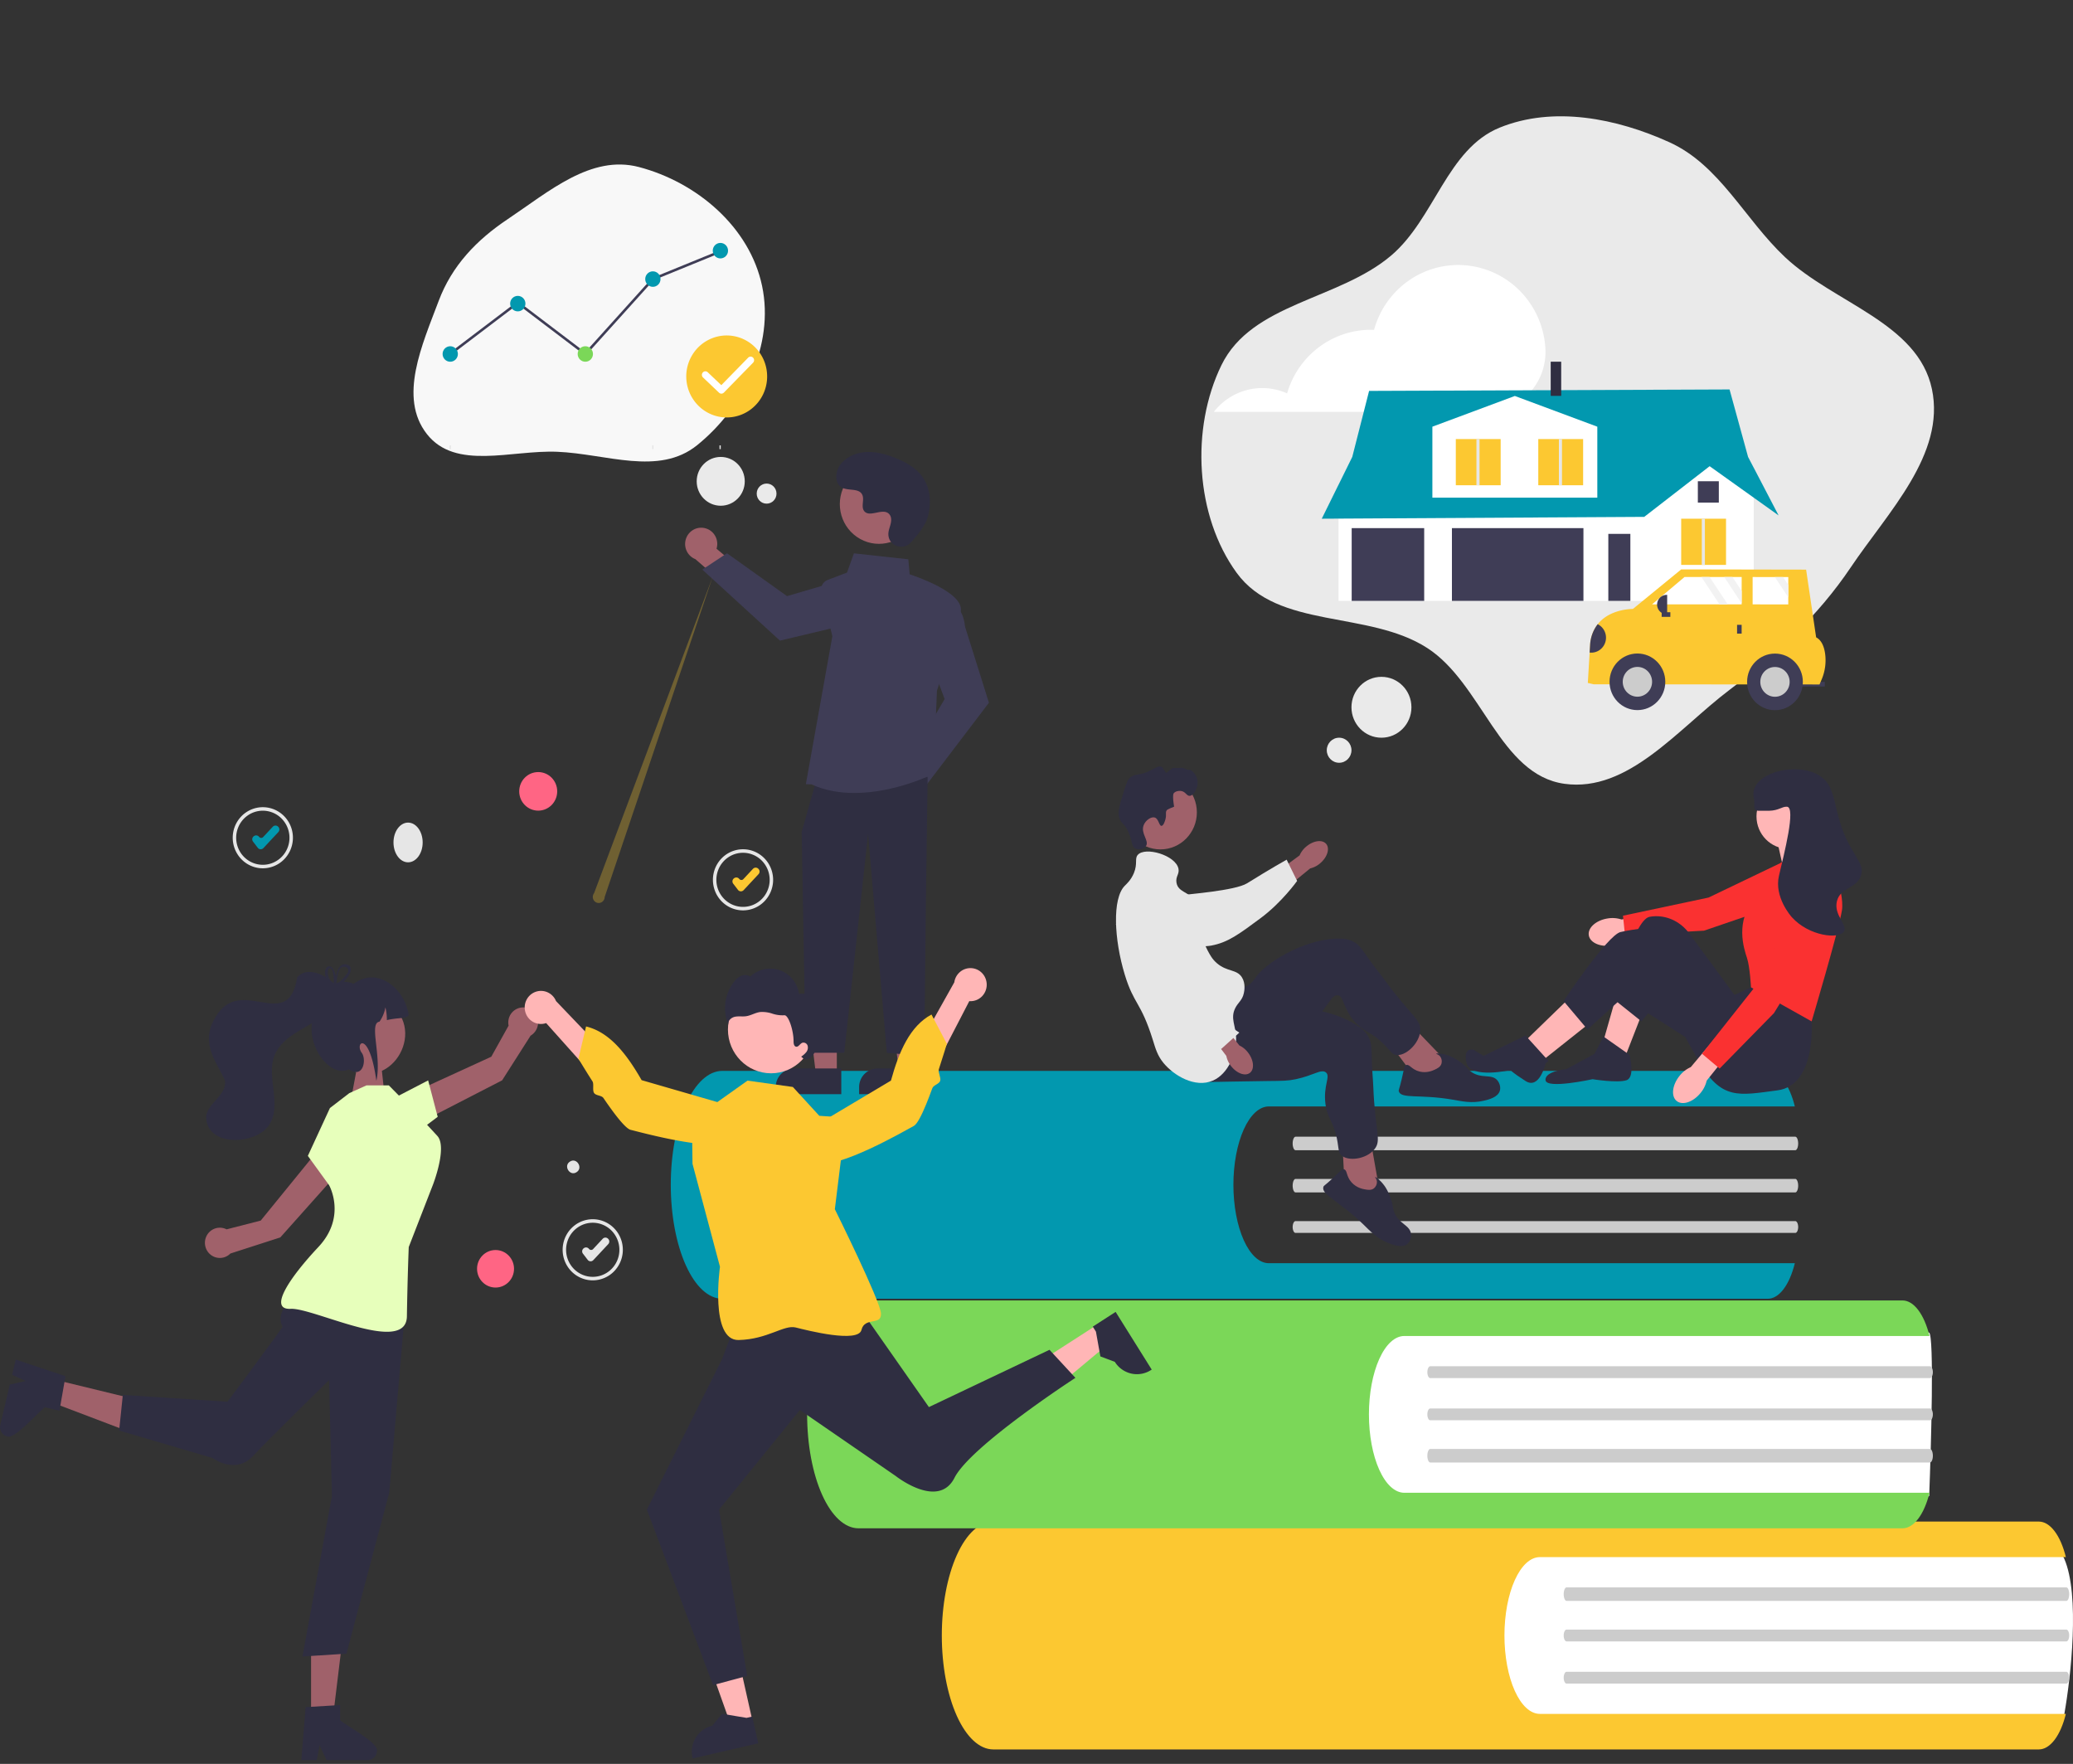 <svg width="335" height="285" viewBox="0 0 335 285" fill="none" xmlns="http://www.w3.org/2000/svg"><rect x="0" y="0" width="335" height="285" fill="#333333" stroke="none"/><path d="M214.247 233.387l6.207-18.869c30.102 0 90.505.162 91.306.811.8.649.333 17.855 0 26.377l-15.218 7.102c11.28-1.421 34.48-2.8 37.043 3.043 2.563 5.844 1.068 19.208 0 25.16l-119.338 3.043v-46.667z" fill="#fff"/><path d="M248.839 276.921c-1.517-.003-2.972-1.338-4.044-3.713-1.073-2.375-1.675-5.595-1.675-8.953 0-3.357.602-6.577 1.675-8.952 1.072-2.375 2.527-3.71 4.044-3.713h85.009c-.428-1.737-1.059-3.187-1.827-4.197-.768-1.011-1.646-1.545-2.539-1.547H160.507c-2.205.006-4.318 1.948-5.876 5.4-1.558 3.451-2.433 8.131-2.433 13.009.001 4.878.877 9.556 2.434 13.007 1.558 3.451 3.67 5.394 5.875 5.403h168.975c.893-.002 1.771-.536 2.539-1.547.768-1.01 1.399-2.461 1.827-4.197h-85.009z" fill="#FCC831"/><path d="M333.92 258.665h-80.757c-.124-.001-.242-.116-.329-.321a2.022 2.022 0 01-.137-.77c0-.289.049-.566.137-.771.087-.204.205-.32.329-.32h80.757c.124 0 .242.116.33.32.087.205.136.482.136.771 0 .288-.049.566-.136.77-.088.205-.206.32-.33.321zm-.001 6.545h-80.755c-.124 0-.242-.1-.33-.279a1.58 1.58 0 01-.137-.675c0-.254.049-.496.137-.675.088-.179.206-.28.33-.28h80.755c.124 0 .243.101.33.28.088.179.137.421.137.675 0 .253-.049.496-.137.675-.087.179-.206.279-.33.279zm.001 6.818h-80.757c-.124 0-.242-.101-.329-.28a1.578 1.578 0 01-.137-.674c0-.253.049-.496.137-.674.087-.179.205-.28.329-.281h80.757c.124.001.242.102.33.281.087.178.136.421.136.674 0 .252-.049.495-.136.674-.088.179-.206.28-.33.28z" fill="#CCC"/><path d="M226.93 241.193c-1.514-.002-2.967-1.338-4.038-3.713-1.071-2.374-1.672-5.595-1.672-8.952 0-3.358.601-6.578 1.672-8.953 1.071-2.374 2.524-3.71 4.038-3.712h84.884c-.427-1.737-1.058-3.187-1.825-4.198-.767-1.011-1.643-1.545-2.535-1.546H138.729c-2.201.005-4.312 1.947-5.867 5.399-1.556 3.452-2.43 8.131-2.429 13.01.001 4.878.875 9.555 2.43 13.006 1.555 3.452 3.665 5.395 5.866 5.403h168.725c.892-.001 1.768-.535 2.535-1.546.767-1.011 1.398-2.461 1.825-4.198H226.93z" fill="#7BD758"/><path d="M311.885 222.664h-80.756c-.124 0-.242-.101-.33-.28a1.594 1.594 0 01-.136-.674c0-.253.049-.496.136-.674.088-.179.206-.28.33-.281h80.756c.124 0 .242.101.33.28.087.179.137.421.137.675 0 .253-.05.496-.137.675-.088.179-.206.279-.33.279zm0 6.819H231.13c-.124 0-.243-.101-.33-.28a1.58 1.58 0 01-.137-.675c0-.253.049-.496.137-.675.087-.179.206-.28.33-.28h80.755c.124 0 .242.101.33.28.087.179.137.422.137.675 0 .253-.05.496-.137.675-.088.179-.206.28-.33.28zm-.001 6.818h-80.755c-.124-.001-.242-.116-.33-.321a2.039 2.039 0 01-.136-.77c0-.289.049-.566.136-.771.088-.204.206-.319.33-.32h80.755c.061 0 .122.028.179.082a.735.735 0 01.152.236c.043.102.078.222.101.355a2.373 2.373 0 010 .836 1.63 1.63 0 01-.101.354.724.724 0 01-.152.236.26.26 0 01-.179.083z" fill="#CCC"/><path d="M205.039 204.102c-1.517-.002-2.972-1.338-4.044-3.713-1.072-2.375-1.675-5.595-1.675-8.952 0-3.358.603-6.578 1.675-8.953 1.072-2.375 2.527-3.71 4.044-3.712h85.009c-.428-1.737-1.059-3.187-1.827-4.198-.768-1.011-1.645-1.545-2.539-1.546H116.707c-2.205.005-4.318 1.947-5.876 5.399-1.558 3.452-2.433 8.131-2.433 13.01.002 4.878.877 9.555 2.435 13.006 1.557 3.452 3.67 5.395 5.874 5.403h168.975c.894-.001 1.771-.536 2.539-1.546.768-1.011 1.399-2.461 1.827-4.198h-85.009z" fill="#0298AF"/><path d="M290.119 185.846h-80.756c-.123-.001-.242-.116-.329-.321a2.019 2.019 0 01-.137-.77c0-.289.049-.566.137-.77.087-.205.206-.32.329-.321h80.756c.124 0 .243.115.33.32.088.204.137.482.137.771 0 .289-.049.567-.137.771-.087.205-.206.32-.33.32zm0 6.818h-80.755a.256.256 0 01-.178-.083.735.735 0 01-.152-.236 1.646 1.646 0 01-.101-.354 2.463 2.463 0 010-.835c.023-.133.058-.253.101-.354a.74.74 0 01.152-.237.26.26 0 01.178-.083h80.755c.062 0 .122.029.179.083a.723.723 0 01.151.237c.044.101.078.221.102.354a2.452 2.452 0 010 .835 1.645 1.645 0 01-.102.354.717.717 0 01-.151.236.258.258 0 01-.179.083zm0 6.545h-80.755c-.124 0-.242-.1-.33-.279a1.595 1.595 0 01-.137-.675c0-.253.05-.496.137-.675.088-.179.206-.28.33-.28h80.755c.062 0 .122.025.179.073a.62.62 0 01.151.207c.044.089.078.194.102.31a1.876 1.876 0 010 .73 1.297 1.297 0 01-.102.31.63.63 0 01-.151.207.275.275 0 01-.179.072z" fill="#CCC"/><path d="M57.997 170.855l-1.071 5.709 5.341 1.528-.663-6.095-3.607-1.142zm153.108-34.081c1.165-.977 2.606-1.158 3.218-.406.612.753.165 2.154-1.001 3.132a3.763 3.763 0 01-1.596.814l-4.987 4.076-1.835-2.416 5.112-3.762a3.822 3.822 0 011.089-1.438z" fill="#A0616A"/><path d="M182.28 145.971c-.003-.18-.001-1.752 1.146-2.746 1.317-1.142 3.176-.68 3.828-.518 1.507.375 1.63 1.03 3.045 1.704 2.646 1.261-.67.616.905.211.545-.139 8.387-.691 10.339-1.911 3.796-2.371 6.383-3.809 6.383-3.809l1.691 3.432s-2.445 3.451-5.887 6.007c-3.53 2.622-5.295 3.934-7.977 4.44-.231.044-5.912 1.028-10.488-2.441-1.043-.792-2.956-2.242-2.985-4.369z" fill="#E6E6E6"/><path d="M187.524 137.241c3.254 0 5.891-2.676 5.891-5.978 0-3.302-2.637-5.979-5.891-5.979-3.253 0-5.89 2.677-5.89 5.979s2.637 5.978 5.89 5.978zm46.134 34.189l-6.066-6.303-3.132 3.316 4.52 6.043 4.483.52.195-3.576z" fill="#A0616A"/><path d="M199.018 159.611c.355.03 1.483.259 2.561-.342.735-.411 1.112-1.022 1.24-1.216 1.58-2.41 7.647-6.167 13.092-6.398 1.233-.053 2.045.092 2.783.483 1.046.553 1.463 1.346 2.791 3.203.726 1.016 1.529 1.973 2.264 2.982 4.302 5.909 5.933 6.373 5.766 8.267-.185 2.102-2.418 4.096-3.902 3.866-.608-.094-.844-.523-1.656-1.392-2.381-2.546-3.367-2.076-5.062-4.026-1.98-2.278-1.721-4.166-2.753-4.239-.958-.068-1.365 1.543-3.41 3.683-.935.979-1.602 1.429-3.631 2.858-7.905 5.565-8.031 5.956-9.626 6.4-.698.194-5.651 1.573-7.416-.621-2.761-3.432 3.762-13.777 6.959-13.508zm32.786 13.243c.446-.203.968-.441 1.136-.987.113-.37.048-.827-.187-1.142-.271-.364-.672-.411-.655-.476.024-.098.972-.06 2.013.314.196.07 1.086.4 2.218 1.297.907.719.785.863 1.353 1.277 1.746 1.271 3.383.269 4.327 1.462.365.46.52 1.114.367 1.642-.308 1.061-1.806 1.426-2.625 1.615-1.972.454-3.464.083-5.023-.183-5.299-.907-8.277-.081-8.676-1.327-.075-.236.047-.216.456-1.947.403-1.708.39-2.177.734-2.314.517-.206.864.731 2.166 1.051 1.155.284 2.107-.15 2.396-.282z" fill="#2F2E41"/><path d="M222.873 192.049l-1.532-8.673-4.426.959.396 7.576 3.422 2.986 2.14-2.848z" fill="#A0616A"/><path d="M200.749 162.526c.277.227 1.083 1.059 2.308 1.176.836.079 1.486-.211 1.699-.299 2.641-1.093 9.74-.744 14.373 2.167 1.049.66 1.64 1.242 2.035 1.986.559 1.054.466 1.948.537 4.241.039 1.254.174 2.504.224 3.758.29 7.341 1.383 8.655.197 10.127-1.316 1.634-4.267 2.011-5.368.975-.451-.425-.408-.914-.6-2.096-.561-3.464-1.637-3.636-1.961-6.217-.378-3.012.882-4.427.067-5.076-.755-.602-1.983.499-4.859 1.105-1.315.277-2.115.269-4.586.294-9.619.101-9.94.352-11.506-.19-.684-.237-5.546-1.919-5.792-4.74-.386-4.414 10.735-9.256 13.232-7.211zm19.802 29.644c.482.086 1.045.187 1.486-.17.299-.242.497-.656.477-1.051-.023-.455-.328-.723-.279-.767.075-.067.838.505 1.493 1.407.123.17.677.95 1.117 2.337.353 1.111.172 1.161.414 1.828.74 2.047 2.649 2.15 2.771 3.676.047.588-.186 1.217-.605 1.567-.842.703-2.284.151-3.066-.16-1.882-.748-2.912-1.905-4.054-3.014-3.884-3.77-6.805-4.784-6.445-6.042.068-.239.158-.152 1.454-1.351 1.279-1.184 1.528-1.58 1.887-1.497.542.124.311 1.097 1.212 2.105.798.893 1.826 1.076 2.138 1.132zm-32.223-59.764c.23-.833-.058-1.136.235-1.51 0 0 .118-.15 1.175-.556-.312-1.835-.079-2.146-.079-2.146.269-.357.808-.444 1.175-.397.775.099.913.811 1.409.795.685-.022 1.508-1.415 1.252-2.622-.208-.985-1.105-1.717-1.33-1.59-.224.126-1.027-.429-1.331-.318-.208.076-1.188-.025-1.41.08-.242.114-.936.825-1.003.735-.461-.622-.451-.839-.719-.973-.474-.238-.99.201-1.879.635-1.829.893-2.365.361-3.21 1.113-.427.38-.656 1.106-1.096 2.542-.616 2.01-.924 3.014-.626 3.973.303.979.75.766 1.409 2.146.734 1.536.481 2.429 1.174 2.781.536.272 1.398.099 1.723-.397.556-.85-.883-1.999-.392-3.338.302-.821 1.231-1.445 1.801-1.271.644.196.692 1.369 1.096 1.351.346-.016.586-.888.626-1.033z" fill="#2F2E41"/><path d="M183.865 138.127c1.205-1.372 6.115.048 6.576 2.225.19.895-.51 1.273-.313 2.304.288 1.508 1.92 1.405 3.132 2.94 1.719 2.179-.052 4.309 1.879 7.946.412.777.76 1.432 1.487 2.066 1.669 1.454 3.222.956 4.071 2.304.636 1.009.374 2.252.313 2.543-.25 1.194-.93 1.485-1.409 2.463-.797 1.628.105 2.823.157 4.768.064 2.433-1.21 5.806-3.758 6.913-2.863 1.243-6.315-.816-7.986-2.861-.997-1.22-1.286-2.345-1.722-3.734-1.949-6.209-3.05-5.647-4.541-10.569-1.704-5.626-2.039-12.217 0-14.302.27-.277 1.014-.916 1.488-2.066.637-1.549.086-2.326.626-2.94z" fill="#E6E6E6"/><path d="M201.677 170.06c.934 1.206 1.079 2.672.323 3.275-.756.604-2.126.116-3.06-1.09a3.858 3.858 0 01-.764-1.638l-3.897-5.157 2.014-1.559 3.994 5.03a3.798 3.798 0 011.39 1.139z" fill="#A0616A"/><path d="M187.407 143.355c.174-.039 1.69-.359 2.883.578 1.37 1.076 1.304 3.018 1.28 3.699-.053 1.573-.661 1.829-1.022 3.372-.676 2.887.611 5.57 1.323 7.052.246.513 1.037 2.083 2.611 3.773 3.062 3.289 5.794 5.019 5.794 5.019l-2.935 2.648s-4.675-1.447-7.843-4.344c-3.249-2.973-8.247-13.489-9.283-16.051-.089-.221 1.175 3.366 3.588-1.888.55-1.199 1.559-3.394 3.604-3.858z" fill="#E6E6E6"/><path d="M259.8 148.399c-1.866.29-3.231 1.502-3.048 2.707.182 1.205 1.842 1.946 3.708 1.656a4.687 4.687 0 002.074-.834l7.889-1.331-.526-3.165-7.872 1.131a4.652 4.652 0 00-2.225-.164z" fill="#FFB6B6"/><path d="M293.795 138.533l-3.059 6.588-15.378 5.254-12.761.691-.32-3.111 13.83-2.934 14.191-6.807 3.497.319z" fill="#FA3131"/><path d="M265.432 163.549l-2.746 7.05-3.554-2.459 2.1-7.379 4.2 2.788zm-11.47-2.624l-7.27 7.051 2.908 3.115 7.432-5.903-3.07-4.263zm41.196-22.955l-.081-.574-1.858-3.689-6.139 1.639 1.131 5.083 6.947-2.459z" fill="#FFB6B6"/><path d="M292.573 162.565l.189 2.463s.78 10.327-5.52 11.146c-6.301.82-9.047 1.64-12.763-4.755l-5.816-10.494-3.397 4.103-4.519-3.611s3.231-12.789 5.816-13.281c.323-.062.646-.092.964-.099 2.14-.045 4.157 1.017 5.438 2.758l7.33 9.966 2.666-1.229 9.612 3.033zm-34.896 7.707l1.454-2.788 4.201 2.952s.969 3.607-.485 4.099-5.493-.164-5.493-.164-7.431 1.64-7.593.164c-.161-1.476 3.393-1.804 3.393-1.804l4.523-2.459z" fill="#2F2E41"/><path d="M273.51 168.304l-11.228-7.181-5.735 5.213-3.877-4.591s7.108-10.658 9.208-11.15c2.101-.492 5.493-.82 5.493-.82l10.34 9.675-4.201 8.854zm-26.979-.984l3.715 4.099-.49.426s-.964 4.261-3.225 2.819c-2.262-1.441-2.424-1.769-2.424-1.769s-6.462 1.476-7.108-1.148c-.646-2.623 1.131-2.131 1.131-2.131l1.613.983 6.788-3.279z" fill="#2F2E41"/><path d="M289.019 137.15c2.855 0 5.17-2.349 5.17-5.247 0-2.898-2.315-5.247-5.17-5.247s-5.169 2.349-5.169 5.247c0 2.898 2.314 5.247 5.169 5.247z" fill="#FFB6B6"/><path d="M287.808 139.363l7.431-2.295s2.908 6.887 2.423 10.002c-.484 3.115-4.9 17.958-4.9 17.958l-9.801-5.496s-.161-3.28-.646-4.756c-.485-1.475-2.02-5.984 1.373-9.756 3.393-3.771 4.12-5.657 4.12-5.657z" fill="#FA3131"/><path d="M271.451 173.794c-1.209 1.471-1.442 3.296-.52 4.077.923.781 2.65.222 3.86-1.249a4.827 4.827 0 001.012-2.018l5.047-6.297-2.459-2.019-5.164 6.134a4.74 4.74 0 00-1.776 1.372z" fill="#FFB6B6"/><path d="M293.508 142.672l1.757 7.061-8.597 13.968-8.777 8.952-2.844-2.395 8.851-11.178 6.709-14.402 2.901-2.006z" fill="#FA3131"/><path d="M284.253 131.001c1.326-.003 1.401.006 1.616 0 1.644-.044 2.074-.701 2.907-.656 1.488.08-.475 7.65-1.292 11.15-.801 3.432 1.906 6.508 2.1 6.723 2.747 3.032 7.573 3.587 8.401 2.295.67-1.045-1.705-2.634-1.131-4.919.561-2.233 3.153-1.995 3.877-4.099.759-2.203-1.79-3.315-3.392-8.69-.92-3.088-.757-3.663-1.616-5.575-2.294-5.112-13.54-2.935-12.278 1.803.244.917-.406 1.971.808 1.968z" fill="#2F2E41"/><path fill-rule="evenodd" clip-rule="evenodd" d="M279.505 111.455c7.539-5.699 14.281-11.906 19.58-19.785 6.001-8.922 15.35-18.269 13.113-28.822-2.266-10.695-15.826-13.865-23.735-21.298-6.526-6.133-10.556-14.877-18.678-18.563-8.551-3.88-18.741-5.901-27.442-2.364-8.47 3.444-10.508 14.671-17.491 20.632-8.477 7.236-22.555 7.669-27.466 17.742-5.004 10.266-4.238 24.348 2.46 33.557 6.67 9.169 21.292 6.03 30.778 12.135 8.907 5.731 11.743 20.507 22.197 21.954 10.309 1.428 18.336-8.877 26.684-15.188z" fill="#EAEAEA"/><path d="M249.738 56.313a14.4 14.4 0 00-3.862-9.047 14.04 14.04 0 00-8.719-4.366 13.964 13.964 0 00-9.435 2.388 14.296 14.296 0 00-5.67 8.01c-.171-.007-.342-.014-.514-.014a13.989 13.989 0 00-8.456 2.854 14.31 14.31 0 00-5.084 7.42 9.848 9.848 0 00-6.419-.556 9.961 9.961 0 00-5.414 3.539h44.017a9.434 9.434 0 003.739-.762 9.539 9.539 0 003.146-2.184 9.7 9.7 0 002.052-3.259 9.812 9.812 0 00.629-3.812l-.01-.211z" fill="#fff"/><g clip-path="url(#clip0_549_1777)"><path d="M283.403 75.567v21.517h-67.095V78.318l2.226-4.513h63.951l.918 1.762z" fill="#fff"/><path d="M287.424 83.28l-4.021-2.87-7.123-5.084-10.57 8.188-49.402.281-2.71.015 2.71-5.492 2.226-4.513 2.714-10.645 58.249-.234 2.988 10.88.918 1.76 4.021 7.714z" fill="#0298AF"/><path d="M258.128 80.406h-26.654V68.942l13.327-4.963 13.327 4.963v11.464z" fill="#fff"/><path d="M230.152 85.327h-11.718v11.757h11.718V85.327zm25.735 0h-21.254v11.757h21.254V85.327zm7.583.936h-3.562v10.821h3.562v-10.82z" fill="#3F3D56"/><path d="M278.928 83.81h-7.246v7.463h7.246V83.81z" fill="#FCC831"/><path d="M275.513 83.81h-.499v7.463h.499V83.81z" fill="#E6E6E6"/><path d="M255.835 70.942h-7.246v7.463h7.246v-7.463z" fill="#FCC831"/><path d="M252.421 70.942h-.5v7.463h.5v-7.463z" fill="#E6E6E6"/><path d="M242.508 70.942h-7.246v7.463h7.246v-7.463z" fill="#FCC831"/><path d="M239.094 70.942h-.5v7.463h.5v-7.463z" fill="#E6E6E6"/><path d="M277.764 77.756h-3.39v3.451h3.39v-3.45z" fill="#3F3D56"/><path d="M252.291 58.44h-1.695v5.522h1.695V58.44z" fill="#2F2E41"/></g><path d="M290.237 110.926l4.653.003v-.75l-4.653-.002v.749z" fill="#3F3D56"/><path d="M256.595 110.346l.96.225 36.485.02.329-.776a7.942 7.942 0 00.567-4.234c-.157-1.072-.551-2.137-1.445-2.599l-1.62-10.945L271.686 92l-7.81 6.393s-3.684-.067-5.685 2.462a5.986 5.986 0 00-1.224 3.269l-.079 1.316-.293 4.906z" fill="#FCC831"/><path d="M264.609 114.735c2.488 0 4.505-2.047 4.505-4.573 0-2.525-2.017-4.572-4.505-4.572s-4.505 2.047-4.505 4.572c0 2.526 2.017 4.573 4.505 4.573z" fill="#3F3D56"/><path d="M264.609 112.569c1.309 0 2.371-1.078 2.371-2.407s-1.062-2.406-2.371-2.406c-1.31 0-2.372 1.077-2.372 2.406 0 1.329 1.062 2.407 2.372 2.407z" fill="#CCC"/><path d="M286.839 114.747c2.489 0 4.506-2.047 4.506-4.573 0-2.525-2.017-4.572-4.506-4.572-2.488 0-4.505 2.047-4.505 4.572 0 2.526 2.017 4.573 4.505 4.573z" fill="#3F3D56"/><path d="M286.839 112.581c1.31 0 2.371-1.077 2.371-2.407 0-1.329-1.061-2.406-2.371-2.406s-2.371 1.077-2.371 2.406c0 1.33 1.061 2.407 2.371 2.407z" fill="#CCC"/><path d="M266.979 97.646l10.899.004h1.33l2.247.002v-.166l.001-2.005.002-2.251h-1.495l-1.33-.002-2.357-.001h-1.33l-2.721-.002-5.246 4.42zm16.249.008l5.759.003.002-1.147v-2.005l.002-1.27h-.844l-1.33-.002-3.588-.001-.001 4.422z" fill="#fff"/><path d="M280.714 102.375l.738.001.001-1.425h-.739v1.424zm-10.783-2.705l.001-.749h-1.404v.749h1.403z" fill="#3F3D56"/><path d="M269.415 99.25h-.081a1.524 1.524 0 01-1.091-.459 1.566 1.566 0 01-.452-1.108 1.578 1.578 0 01.453-1.107 1.53 1.53 0 011.091-.459h.082l-.002 3.134zm-12.526 6.189a2.356 2.356 0 001.587-.396 2.42 2.42 0 00.963-1.34 2.455 2.455 0 00-.112-1.655 2.407 2.407 0 00-1.136-1.193 5.985 5.985 0 00-1.223 3.269l-.079 1.315z" fill="#3F3D56"/><path d="M278.633 93.228l2.821 4.258.002-2.005-1.493-2.251-1.33-.002zm8.183.005l2.173 3.277v-2.005l-.842-1.27-1.331-.002zm-11.871-.006l2.932 4.424h1.331l-2.932-4.424h-1.331z" fill="#F2F2F2"/><ellipse cx="223.244" cy="114.277" rx="4.846" ry="4.918" fill="#EAEAEA"/><ellipse cx="216.404" cy="121.22" rx="1.995" ry="2.025" fill="#EAEAEA"/><path fill-rule="evenodd" clip-rule="evenodd" d="M70.891 48.618c2.14-5.695 6.128-9.847 11.148-13.203 6.668-4.458 13.474-10.46 21.208-8.428 9.337 2.453 17.907 9.669 19.91 19.23 2 9.545-2.968 19.624-10.494 25.71-6.206 5.02-14.683 1.393-22.617 1.068-7.444-.305-16.415 3.05-21.055-2.856-4.659-5.928-.761-14.44 1.9-21.521z" fill="#F8F8F8"/><path d="M72.86 57.195h-.199v.605h.2v-.605zm0 14.766h-.199v.606h.2v-.606zm21.765-14.766h-.2v.605h.2v-.605zm10.978-11.82h-.199v.605h.199v-.605zm0 26.586h-.199v.606h.199v-.606zm10.87-31.421h-.2v.606h.2v-.605zm0 31.421h-.2v.606h.2v-.606zM83.792 49.1h-.2v.606h.2v-.605z" fill="#E5E5E5"/><path d="M94.615 57.476l-10.94-8.304-10.791 8.19-.247-.334 11.038-8.378 10.888 8.265 10.82-12 .044-.017 10.914-4.456.154.387-10.871 4.438-11.009 12.209z" fill="#3F3D56"/><path d="M72.76 58.447c.682 0 1.236-.56 1.236-1.252 0-.691-.554-1.252-1.236-1.252-.682 0-1.236.56-1.236 1.252s.554 1.252 1.236 1.252zm10.915-8.138c.683 0 1.236-.56 1.236-1.252s-.553-1.252-1.236-1.252c-.682 0-1.236.56-1.236 1.252 0 .691.554 1.252 1.236 1.252z" fill="#0298AF"/><path d="M94.59 58.447c.681 0 1.235-.56 1.235-1.252 0-.691-.553-1.252-1.236-1.252-.682 0-1.236.56-1.236 1.252s.554 1.252 1.236 1.252z" fill="#7BD758"/><path d="M105.504 46.344c.683 0 1.236-.56 1.236-1.252s-.553-1.252-1.236-1.252c-.682 0-1.235.56-1.235 1.252 0 .691.553 1.252 1.235 1.252zm10.914-4.591c.683 0 1.236-.56 1.236-1.252s-.553-1.252-1.236-1.252c-.682 0-1.235.56-1.235 1.252 0 .691.553 1.252 1.235 1.252z" fill="#0298AF"/><path d="M112.587 77.771c0 2.178 1.739 3.943 3.884 3.943 2.145 0 3.884-1.765 3.884-3.943 0-2.177-1.739-3.942-3.884-3.942-2.145 0-3.884 1.765-3.884 3.942z" fill="#EAEAEA"/><ellipse cx="1.599" cy="1.623" rx="1.599" ry="1.623" transform="matrix(-1 0 0 1 125.483 78.132)" fill="#EAEAEA"/><path d="M117.436 67.45a6.477 6.477 0 003.631-1.116 6.605 6.605 0 002.407-2.973 6.704 6.704 0 00.372-3.826 6.65 6.65 0 00-1.789-3.391 6.508 6.508 0 00-3.346-1.813 6.455 6.455 0 00-3.776.377 6.558 6.558 0 00-2.934 2.44 6.687 6.687 0 00.815 8.36 6.503 6.503 0 004.62 1.942z" fill="#FCC831"/><path d="M142.844 127.474c.018-.381.118-.754.294-1.093a2.6 2.6 0 01.722-.864c.3-.231.647-.393 1.016-.474.368-.08.75-.078 1.117.006l3.411-4.871 3.427 1.379-4.912 6.81a2.625 2.625 0 01-1.12 1.483 2.569 2.569 0 01-3.394-.597 2.657 2.657 0 01-.561-1.779z" fill="#A0616A"/><path d="M149.493 127.113l10.32-13.567-3.867-12.316c-.283-3.097-2.195-3.961-2.277-3.997l-.124-.054-3.365 9.094 2.471 6.677-6.064 10.335 2.906 3.828z" fill="#3F3D56"/><path d="M113.65 85.288a2.56 2.56 0 011.053.382 2.607 2.607 0 011.182 1.859 2.64 2.64 0 01-.093 1.128l4.529 3.823-1.621 3.355-6.321-5.489a2.61 2.61 0 01-1.372-1.246 2.66 2.66 0 01-.209-1.855 2.627 2.627 0 011.059-1.527 2.567 2.567 0 011.793-.43z" fill="#A0616A"/><path d="M113.491 92.032l12.551 11.477 12.416-2.955c3.069-.047 4.067-1.912 4.108-1.992l.063-.12-8.687-4.104-6.76 1.98-9.7-6.926-3.991 2.64z" fill="#3F3D56"/><path d="M135.232 173.617h-3.373l-1.604-13.181h4.977v13.181z" fill="#A0616A"/><path d="M125.355 176.79h10.599v-4.149l-7.625-.001c-.788 0-1.545.318-2.102.883a3.03 3.03 0 00-.871 2.13l-.001 1.137z" fill="#2F2E41"/><path d="M148.711 173.617h-3.373l-1.604-13.181h4.977v13.181z" fill="#A0616A"/><path d="M138.834 176.79h10.599v-4.149l-7.625-.001a2.943 2.943 0 00-2.103.883 3.024 3.024 0 00-.871 2.13v1.137zm11.075-51.284l-.275 19.511-.275 25.644-6.051-.558-3.026-35.399-3.851 35.399h-6.248l-.629-35.678 2.201-7.804 18.154-1.115z" fill="#2F2E41"/><path d="M138.065 128.126c6.584 0 12.645-3.019 12.727-3.061l.068-.034.553-13.438c.16-.474 3.315-9.844 3.849-12.822.542-3.018-7.305-5.666-8.258-5.975l-.216-2.428-8.793-.96-1.115 3.106-3.154 1.199c-.358.136-.654.4-.832.742-.178.343-.227.74-.135 1.115l1.753 7.225-4.282 23.904.922.041c2.209 1.011 4.594 1.386 6.913 1.386z" fill="#3F3D56"/><path d="M139.011 87.085c-3.068-1.7-4.196-5.598-2.519-8.707 1.677-3.11 5.524-4.252 8.592-2.552 3.068 1.7 4.196 5.597 2.519 8.706-1.677 3.11-5.524 4.252-8.592 2.553z" fill="#A0616A"/><path d="M147.175 87.666c-1.207 1.303-3.447.603-3.604-1.176a2.133 2.133 0 01.002-.415c.081-.788.531-1.504.423-2.336a1.227 1.227 0 00-.221-.573c-.962-1.305-3.219.583-4.126-.598-.556-.724.098-1.864-.329-2.674-.564-1.068-2.233-.54-3.28-1.126-1.164-.65-1.095-2.462-.328-3.563.935-1.343 2.574-2.06 4.193-2.163 1.619-.103 3.226.34 4.738.937 1.717.678 3.42 1.615 4.477 3.145 1.285 1.86 1.408 4.363.766 6.538-.391 1.324-1.726 2.94-2.711 4.004z" fill="#2F2E41"/><path d="M116.579 63.604a.55.55 0 01-.381-.153l-2.59-2.462a.581.581 0 01-.028-.81.554.554 0 01.792-.031l2.193 2.085 4.339-4.441a.56.56 0 01.397-.17.545.545 0 01.398.168.593.593 0 01.164.407.592.592 0 01-.166.407l-4.721 4.832a.56.56 0 01-.397.168z" fill="#fff"/><g clip-path="url(#clip1_549_1777)"><path d="M121.599 278.053l-3.449.796-4.669-13.123 5.091-1.175 3.027 13.502z" fill="#FFB6B6"/><path d="M122.539 281.677l-10.606 2.449-.031-.136a4.352 4.352 0 01.545-3.242 4.236 4.236 0 012.644-1.902l1.603-1.939 3.95.657.926-.213.969 4.326z" fill="#2F2E41"/><path d="M177.239 214.086l1.895 3.03-10.615 8.866-2.798-4.473 11.518-7.423z" fill="#FFB6B6"/><path d="M180.287 211.971l5.831 9.32-.116.075a4.182 4.182 0 01-3.192.566 4.235 4.235 0 01-2.652-1.89l-2.337-.882-.715-3.997-.509-.813 3.69-2.379z" fill="#2F2E41"/><path d="M67.293 181.686l-.852-5.012 12.952-5.935 2.797-5.026a2.479 2.479 0 01.09-1.323 2.44 2.44 0 01.76-1.08 2.388 2.388 0 012.494-.323c.405.184.751.479 1.002.851a2.468 2.468 0 01-.79 3.497l-4.601 7.219-13.852 7.132z" fill="#A0616A"/><path d="M63.356 177.589l5.833-3.024 1.544 5.884-4.051 3.048-3.326-5.908z" fill="#E7FFBB"/><path d="M50.27 277.597h3.526l1.677-13.805H50.27v13.805z" fill="#A0616A"/><path d="M54.97 277.919v-2.426l-.928.057-3.774.227-.873.055-.668 8.126-.036.436h2.504l.08-.433.365-1.966.939 1.966.205.433h6.639a1.49 1.49 0 001.052-.447c.28-.284.437-.668.438-1.069.28-1.328-5.24-4.199-5.944-4.959z" fill="#2F2E41"/><path d="M8.409 222.811l-.822 3.48 12.836 4.875 1.213-5.137-13.227-3.218z" fill="#A0616A"/><path d="M7.283 227.374l2.325.566.16-.928.663-3.778.152-.875-7.63-2.553-.41-.137-.584 2.471.396.18 1.8.818-2.104.468-.462.102-1.548 6.552c-.09.39-.024.801.183 1.143.207.341.538.586.922.681 1.207.587 5.245-4.193 6.137-4.71z" fill="#2F2E41"/><path d="M55.722 188.252l-4.54-2.154-9.051 11.118-5.514 1.415a2.384 2.384 0 00-2.507.2c-.36.264-.64.624-.81 1.04a2.479 2.479 0 00.39 2.522c.289.343.664.598 1.086.738a2.376 2.376 0 002.447-.591l8.074-2.604 10.425-11.684z" fill="#A0616A"/><path d="M120.074 147.095a4.82 4.82 0 01-2.703-.832 4.926 4.926 0 01-1.792-2.216 5.014 5.014 0 01-.277-2.853 4.964 4.964 0 011.332-2.528 4.848 4.848 0 012.491-1.351 4.798 4.798 0 012.81.281 4.888 4.888 0 012.184 1.819 4.99 4.99 0 01-.607 6.232 4.834 4.834 0 01-3.438 1.448zm0-9.308c-.852 0-1.685.256-2.393.736a4.362 4.362 0 00-1.586 1.962 4.431 4.431 0 00-.245 2.525 4.384 4.384 0 001.179 2.238 4.28 4.28 0 002.205 1.196 4.25 4.25 0 002.488-.248 4.318 4.318 0 001.932-1.61 4.412 4.412 0 00.726-2.428 4.408 4.408 0 00-1.263-3.09 4.278 4.278 0 00-3.043-1.281z" fill="#E6E6E6"/><path d="M119.731 144.018l-.029-.001a.586.586 0 01-.445-.235l-.766-.999a.615.615 0 01.105-.855l.027-.022a.604.604 0 01.666-.049c.068.04.128.093.177.156a.428.428 0 00.324.171.434.434 0 00.338-.138l1.556-1.667a.598.598 0 01.849-.024l.025.025a.61.61 0 01.187.426.626.626 0 01-.164.435l-2.415 2.587a.6.6 0 01-.435.19z" fill="#FCC831"/><path d="M95.789 206.872c-.963 0-1.903-.29-2.703-.832a4.926 4.926 0 01-1.792-2.216 5.007 5.007 0 01-.277-2.853 4.961 4.961 0 011.332-2.528 4.843 4.843 0 012.49-1.351 4.792 4.792 0 012.811.281 4.881 4.881 0 012.183 1.818 4.991 4.991 0 01-.606 6.233 4.835 4.835 0 01-3.438 1.448zm0-9.308c-.852 0-1.685.256-2.393.736a4.361 4.361 0 00-1.586 1.962 4.43 4.43 0 00-.245 2.525 4.39 4.39 0 001.178 2.238 4.292 4.292 0 002.205 1.196 4.243 4.243 0 002.489-.249 4.319 4.319 0 001.932-1.609 4.419 4.419 0 00-.537-5.518 4.28 4.28 0 00-3.043-1.281z" fill="#E6E6E6"/><path d="M95.446 203.794h-.03a.612.612 0 01-.247-.068.614.614 0 01-.197-.167l-.766-1a.61.61 0 01-.049-.675.61.61 0 01.154-.179l.027-.022a.596.596 0 01.665-.049.6.6 0 01.177.156.437.437 0 00.663.032l1.556-1.667a.595.595 0 01.848-.023l.026.025a.605.605 0 01.187.425.614.614 0 01-.164.435l-2.415 2.587a.604.604 0 01-.435.19zm-52.973-63.498c-.962 0-1.902-.29-2.703-.832a4.926 4.926 0 01-1.791-2.216 5.007 5.007 0 01-.277-2.853 4.961 4.961 0 011.331-2.528 4.85 4.85 0 012.491-1.351 4.8 4.8 0 012.81.281 4.882 4.882 0 012.184 1.818 4.991 4.991 0 01-.607 6.233 4.835 4.835 0 01-3.438 1.448zm0-9.308a4.26 4.26 0 00-2.392.736 4.36 4.36 0 00-1.587 1.962 4.43 4.43 0 00-.245 2.525 4.39 4.39 0 001.179 2.238 4.284 4.284 0 002.205 1.196 4.243 4.243 0 002.488-.249 4.319 4.319 0 001.933-1.609 4.419 4.419 0 00-.537-5.518 4.28 4.28 0 00-3.044-1.281z" fill="#E6E6E6"/><path d="M42.13 137.218h-.029a.611.611 0 01-.248-.068.612.612 0 01-.197-.167l-.766-1a.612.612 0 01.105-.854l.028-.022a.594.594 0 01.842.107.438.438 0 00.508.139.432.432 0 00.155-.107l1.556-1.667a.595.595 0 01.848-.023l.026.025a.599.599 0 01.187.425.614.614 0 01-.165.435l-2.414 2.587a.587.587 0 01-.435.19z" fill="#0298AF"/><path d="M65.946 139.329c1.302 0 2.358-1.436 2.358-3.209 0-1.772-1.056-3.209-2.358-3.209s-2.358 1.437-2.358 3.209c0 1.773 1.056 3.209 2.358 3.209zm27.234 50.062c-1.077.729-2.18-1.006-1.082-1.702 1.078-.729 2.182 1.006 1.083 1.702z" fill="#E6E6E6"/><path d="M86.976 130.979c1.696 0 3.07-1.395 3.07-3.116s-1.374-3.116-3.07-3.116c-1.696 0-3.07 1.395-3.07 3.116s1.374 3.116 3.07 3.116z" fill="#FF6584"/><path opacity=".3" d="M97.715 144.94l17.472-51.79-19.185 51.17a.984.984 0 00.43 1.524.942.942 0 00.87-.117.986.986 0 00.413-.787z" fill="#FCC831"/><path d="M80.08 208.036c1.65 0 2.987-1.358 2.987-3.032 0-1.675-1.338-3.032-2.988-3.032s-2.987 1.357-2.987 3.032c0 1.674 1.337 3.032 2.987 3.032z" fill="#FF6584"/><path d="M51.145 206.16s-7.447 4.922-5.478 8.193c.068.113-8.896 12.128-8.896 12.128l-16.922-1.09-.596 5.748 15.065 4.429s3.686 2.748 6.533-.28c2.847-3.028 12.33-12.3 12.33-12.3l.458 18.72-4.76 25.94 7.108-.458 6.918-26.024 2.554-29.479-14.314-5.527z" fill="#2F2E41"/><path d="M56.45 176.621l-3.131 2.408-3.57 7.733 3.432 4.731s2.888 5.079-1.734 9.997c-4.622 4.919-8.17 10.172-4.471 9.984 3.699-.188 18.681 7.546 18.78 1.21.098-6.336.298-11.194.298-11.194l3.928-10.111s2.34-6.032.697-7.838a297.095 297.095 0 00-3.843-4.113l-4-4.06h-3.613l-2.773 1.253z" fill="#E7FFBB"/><path d="M62.297 161.764c7.026 4.058 1.258 14.764-5.899 10.952-7.026-4.058-1.258-14.764 5.9-10.952z" fill="#A0616A"/><path d="M66.054 164.014c-.493.65-1.521.345-3.535.809a8.633 8.633 0 00-.235-2.057 5.84 5.84 0 01-.962 2.315c-1.75.197.395 5.589-.5 9.554-1.155-8.364-3.582-6.173-2.356-4.514.785 1.062.262 4.249-2.093 2.655-3.885 1.874-9.418-7.434-3.285-11.8-.11-2.36 2.477-2.733 4.07-2.007 3.867-2.923 8.284.822 8.896 5.045z" fill="#2F2E41"/><path d="M48.027 157.91c-1.564 9.761-9.949-1.795-13.89 7.811-1.24 3.479.886 5.967 2.231 8.855.307 2.373-2.734 3.577-3.053 5.761-.088 5.008 7.872 4.701 10.097 1.542 2.287-3.308-.444-7.745.93-11.295 1.933-4.929 9.788-4.965 10.473-10.699-1.326-1.916-4.89-4.11-6.788-1.975z" fill="#2F2E41"/><path d="M54.364 158.864a1.714 1.714 0 00-.149.069h-.002a2.01 2.01 0 00-.13.068l-.013.008a10.141 10.141 0 00-.172-.164.64.64 0 00.01.268l.008.033c.054.057.11.112.17.169.054-.041.105-.084.159-.125.032-.028.065-.055.1-.082.005-.072.013-.154.021-.244h-.002zm1.62-3.039c-1.2-.279-1.588 1.314-1.704 2.083-.436-2.789-2.252-1.911-1.624-.009.2.564.515 1.078.924 1.509.056.066.118.131.183.197-.073.383.294.284.79-.068a6.626 6.626 0 001.01-.9c.987-1.052 1.758-2.46.422-2.812zm.039 1.569a9.528 9.528 0 01-1.242 1.336 9.376 9.376 0 01-.436.378c-.003.024-.003.046-.006.065a.518.518 0 01-.037.077c-.151.276-.32.125-.386-.104l-.018-.025a3.82 3.82 0 01-.558-.749c-1.112-1.957.679-3.288.59.367a.341.341 0 00-.032.106.64.64 0 00.01.268l.008.033c.054.057.11.112.17.169.054-.041.105-.084.159-.125.032-.028.065-.055.1-.082.005-.072.013-.154.021-.244v-.002c.07-.733.261-2.051.614-2.409.776-.604 1.78.05 1.043.941zm-1.66 1.47c-.05.022-.102.044-.148.069h-.002a2.01 2.01 0 00-.13.068l-.013.008a10.141 10.141 0 00-.172-.164.64.64 0 00.01.268l.008.033c.054.057.11.112.17.169.054-.041.105-.084.159-.125.032-.028.065-.055.1-.082.005-.072.013-.154.021-.244h-.002zm64.94 53.816l-2.595 6.868-12.173 24.37 10.696 28.349 5.521-1.479-4.55-26.87 13.053-16.097 15.503 10.671s6.875 5.447 9.49.283c2.616-5.164 19.54-16.148 19.54-16.148l-4.187-4.533-19.489 9.257-13.452-19.216-17.357 4.545z" fill="#2F2E41"/><path d="M132.397 180.283l-4.272-4.657-7.327-1.023-8.979 6.379.091 7.06 4.438 16.638s-1.69 11.954 3.031 11.834c4.722-.12 7.296-2.509 9.219-2.023 1.924.487 10.099 2.557 10.617.389.518-2.169 3.272-.616 3.151-2.667-.12-2.051-7.455-16.836-7.455-16.836l1.823-14.786-4.337-.308z" fill="#FCC831"/><path d="M159.442 158.843a2.69 2.69 0 01-.731 2.121 2.636 2.636 0 01-.949.629 2.578 2.578 0 01-1.123.163l-9.823 18.96-2.637-4.109 10.04-17.894a2.681 2.681 0 01.906-1.659 2.608 2.608 0 011.763-.631 2.616 2.616 0 011.73.717c.471.446.764 1.052.824 1.703z" fill="#FFB6B6"/><path d="M128.518 183.809s-.389 3.372 3.352 4.207c3.741.835 14.105-5.175 15.805-6.093.532-.288 1.254-1.697 1.994-3.497.333-.808.669-1.695.994-2.595.188-.52 1.088-.662 1.265-1.178.176-.514-.371-1.402-.211-1.886.757-2.297 1.293-4.119 1.293-4.119l-2.48-4.727c-3.468 1.861-5.246 5.959-6.554 10.681l-15.458 9.207z" fill="#FCC831"/><path d="M84.827 163.197a2.67 2.67 0 001.231 1.867 2.584 2.584 0 002.201.241l14.186 15.863 1.541-4.649-14.134-14.774a2.653 2.653 0 00-1.286-1.377 2.593 2.593 0 00-1.862-.162 2.635 2.635 0 00-1.498 1.133 2.704 2.704 0 00-.379 1.858z" fill="#FFB6B6"/><path d="M120.924 179.514s1.209 3.167-2.207 4.925c-3.416 1.759-14.933-1.428-16.805-1.885-.586-.144-1.632-1.324-2.793-2.879a63.314 63.314 0 01-1.602-2.26c-.31-.456-1.216-.365-1.515-.82-.297-.452.013-1.451-.26-1.879a146.87 146.87 0 01-2.268-3.66l1.235-5.206c3.816.921 6.549 4.437 8.979 8.676l17.236 4.988z" fill="#FCC831"/><path d="M124.608 173.418c3.85 0 6.971-3.168 6.971-7.076 0-3.908-3.121-7.076-6.971-7.076-3.851 0-6.972 3.168-6.972 7.076 0 3.908 3.121 7.076 6.972 7.076z" fill="#FFB6B6"/><path d="M132.566 162.29c-.733-1.151-2.11-1.918-3.444-1.703a4.802 4.802 0 00-1.027-2.35 4.71 4.71 0 00-2.08-1.469 4.634 4.634 0 00-2.529-.159 4.676 4.676 0 00-2.243 1.194 1.445 1.445 0 00-1.43-.145c-.46.212-.859.537-1.162.947a6.914 6.914 0 00-1.425 3.36 6.965 6.965 0 00.478 3.627c-.163-.602.431-1.168 1.031-1.303.6-.135 1.23-.007 1.838-.095.781-.113 1.482-.572 2.263-.675a5.078 5.078 0 011.957.255c.63.212 1.294.303 1.957.267.657-.08 1.504 2.45 1.493 4.231-.002.338.066.771.392.843.4.088.632-.473 1.013-.626a.696.696 0 01.525.056.713.713 0 01.339.411 1.171 1.171 0 01-.219 1.044c-.234.285-.512.53-.823.725l.157.133a.927.927 0 001.178.148c.36-.247.651-.584.847-.978a11.6 11.6 0 001.552-3.775c.246-1.348.095-2.811-.638-3.963z" fill="#2F2E41"/></g><defs><clipPath id="clip0_549_1777"><path fill="#fff" transform="translate(212.128 58.44)" d="M0 0h75.252v39.346H0z"/></clipPath><clipPath id="clip1_549_1777"><path fill="#fff" transform="translate(0 93.15)" d="M0 0h187.222v191.428H0z"/></clipPath></defs></svg>